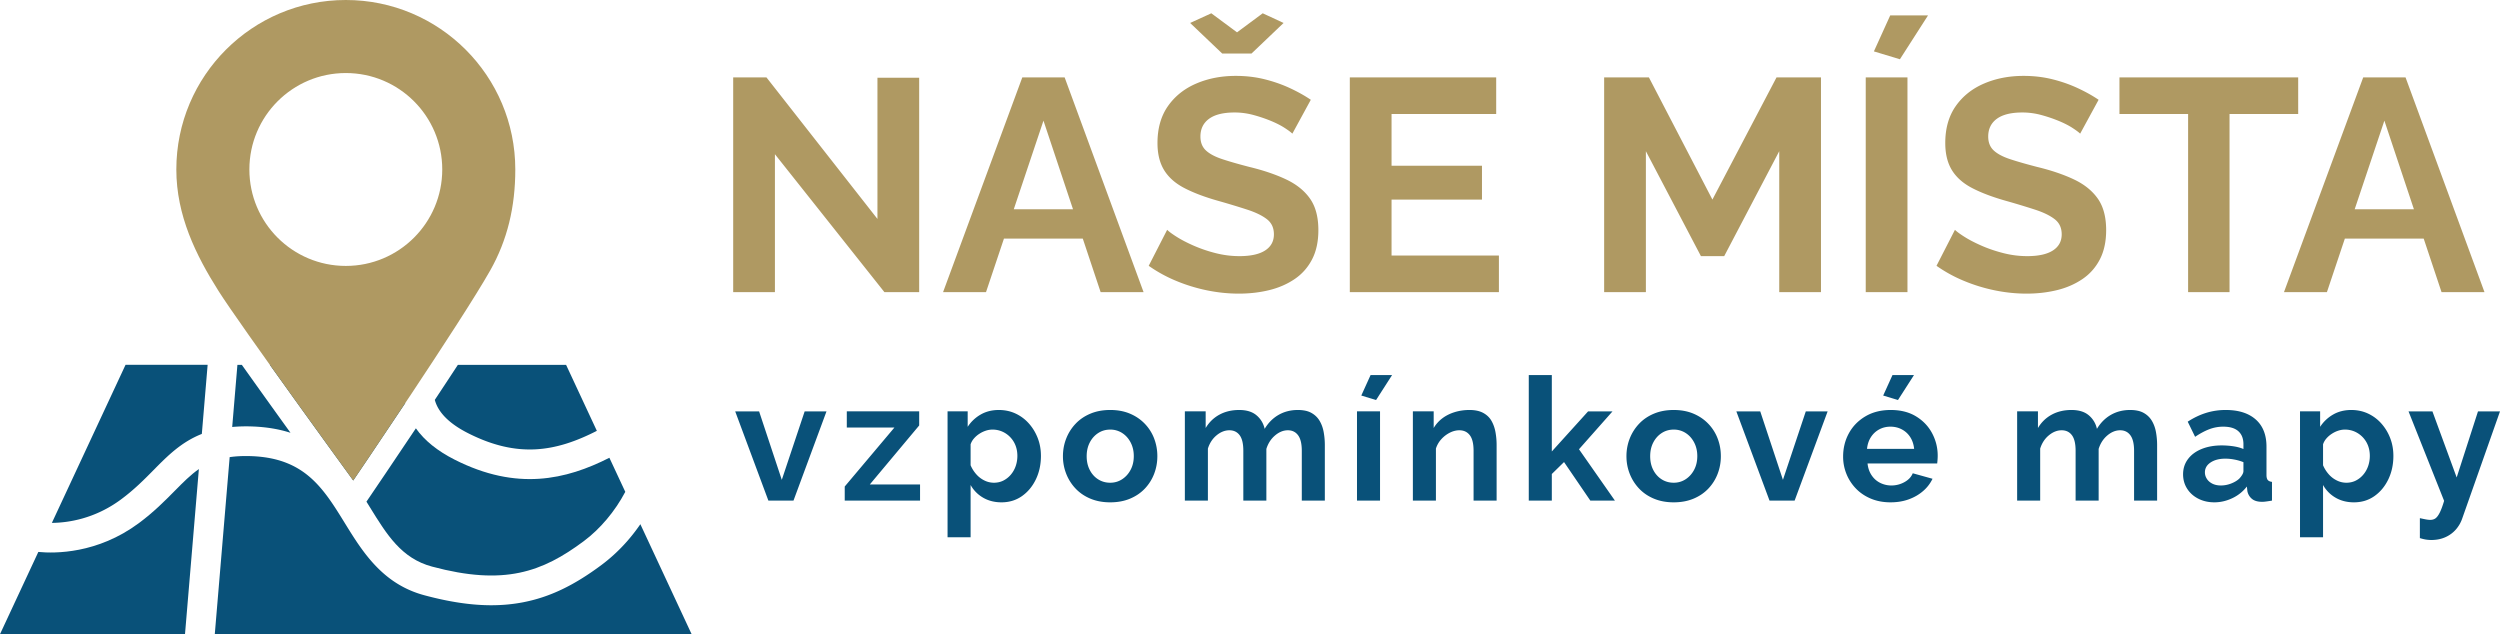 <svg xmlns="http://www.w3.org/2000/svg" id="uuid-d52f2ebd-8048-450a-9a97-049a06cac7d7" data-name="Vrstva 1" viewBox="0 0 563.74 143.005"><defs><style>.uuid-67018165-7524-4940-82a6-f2ded203b830{fill:#af9962}.uuid-9c067ccf-77e0-4808-b994-a0b60ab2fe36{fill:#095179}</style></defs><path d="M174.743 34.775v31.097h-9.412V17.454h7.502l25.027 31.915V17.522h9.411v48.35h-7.842l-24.687-31.097zm55.781-17.321h9.548l17.798 48.418h-9.683l-4.024-12.07h-17.777l-4.045 12.07h-9.683l17.866-48.418zm11.434 29.732-6.66-19.98-6.695 19.98h13.355zm49.464-17.048c-.318-.318-.898-.75-1.739-1.296-.842-.545-1.864-1.068-3.069-1.568a33.15 33.15 0 0 0-3.92-1.33 16.218 16.218 0 0 0-4.297-.58c-2.546 0-4.467.476-5.762 1.426-1.296.95-1.943 2.284-1.943 4.002 0 1.313.408 2.353 1.226 3.122.82.77 2.047 1.425 3.683 1.968 1.637.543 3.683 1.13 6.138 1.764 3.182.769 5.943 1.708 8.285 2.816 2.341 1.108 4.136 2.556 5.388 4.343 1.25 1.787 1.875 4.15 1.875 7.09 0 2.578-.477 4.784-1.432 6.616-.955 1.832-2.274 3.314-3.956 4.444-1.682 1.132-3.592 1.958-5.728 2.477-2.137.52-4.41.78-6.819.78-2.41 0-4.82-.25-7.229-.75a37.812 37.812 0 0 1-6.955-2.148 31.798 31.798 0 0 1-6.138-3.375l4.16-8.116c.409.41 1.136.945 2.182 1.603 1.045.66 2.318 1.32 3.818 1.978a31.765 31.765 0 0 0 4.91 1.67c1.774.456 3.57.683 5.388.683 2.546 0 4.478-.427 5.797-1.281 1.318-.855 1.977-2.069 1.977-3.642 0-1.448-.523-2.58-1.568-3.395-1.046-.815-2.501-1.528-4.365-2.14a177.813 177.813 0 0 0-6.615-2.003c-3.046-.86-5.591-1.822-7.637-2.886-2.046-1.064-3.57-2.41-4.569-4.04-1-1.63-1.5-3.667-1.5-6.113 0-3.305.784-6.078 2.352-8.319 1.569-2.24 3.693-3.938 6.377-5.093 2.681-1.155 5.66-1.732 8.933-1.732 2.273 0 4.42.25 6.444.75 2.023.5 3.922 1.159 5.695 1.978s3.364 1.705 4.773 2.659l-4.16 7.638zM273.146 2.997l5.797 4.296 5.796-4.296 4.705 2.182-7.228 6.888H275.6l-7.229-6.888 4.774-2.182zm64.852 54.623v8.252h-33.62V17.454h33.007v8.251H313.79v11.661h20.39v7.638h-20.39V57.62h24.208zm63.215 8.252V34.093l-12.411 23.664h-5.25L371.14 34.093v31.779h-9.411V17.454h10.093l14.32 27.55 14.457-27.55h10.025v48.418h-9.41zm19.503 0V17.454h9.41v48.418h-9.41zm7.706-52.51-5.865-1.773 3.683-8.115h8.524l-6.342 9.888zm40.643 16.776c-.318-.318-.898-.75-1.738-1.296-.842-.545-1.865-1.068-3.07-1.568a33.114 33.114 0 0 0-3.92-1.33 16.212 16.212 0 0 0-4.296-.58c-2.547 0-4.467.476-5.763 1.426-1.295.95-1.944 2.284-1.944 4.002 0 1.313.41 2.353 1.228 3.122.818.77 2.045 1.425 3.682 1.968s3.683 1.13 6.138 1.764c3.181.769 5.944 1.708 8.286 2.816 2.34 1.108 4.136 2.556 5.387 4.343 1.25 1.787 1.875 4.15 1.875 7.09 0 2.578-.478 4.784-1.432 6.616-.954 1.832-2.273 3.314-3.955 4.444-1.682 1.132-3.592 1.958-5.728 2.477-2.138.52-4.41.78-6.82.78s-4.82-.25-7.228-.75a37.812 37.812 0 0 1-6.956-2.148 31.773 31.773 0 0 1-6.138-3.375l4.16-8.116c.41.41 1.136.945 2.182 1.603 1.046.66 2.319 1.32 3.819 1.978 1.5.66 3.137 1.217 4.91 1.67 1.773.456 3.568.683 5.387.683 2.546 0 4.478-.427 5.797-1.281 1.318-.855 1.977-2.069 1.977-3.642 0-1.448-.523-2.58-1.568-3.395-1.046-.815-2.5-1.528-4.364-2.14a177.813 177.813 0 0 0-6.615-2.003c-3.047-.86-5.592-1.822-7.638-2.886-2.046-1.064-3.57-2.41-4.57-4.04-1-1.63-1.5-3.667-1.5-6.113 0-3.305.785-6.078 2.353-8.319 1.57-2.24 3.694-3.938 6.376-5.093s5.661-1.732 8.934-1.732c2.273 0 4.421.25 6.445.75 2.022.5 3.92 1.159 5.693 1.978 1.774.818 3.364 1.705 4.775 2.659l-4.16 7.638zm49.168-4.433h-15.48v40.167h-9.343V25.705h-15.48v-8.251h40.303v8.251zm14.661-8.251h9.548l17.799 48.418h-9.684l-4.024-12.07h-17.777l-4.044 12.07h-9.684l17.866-48.418zm11.435 29.732-6.66-19.98-6.695 19.98h13.355z" class="uuid-67018165-7524-4940-82a6-f2ded203b830"/><path d="m173.267 112.885-7.484-20.124h5.39l5.118 15.44 5.158-15.44h4.924l-7.445 20.124h-5.661zm17.216-3.179 11.206-13.3h-10.74V92.76h16.324v3.18l-11.129 13.3h11.323v3.644h-16.984v-3.179zm35.364 3.568c-1.577 0-2.966-.353-4.169-1.055a7.492 7.492 0 0 1-2.81-2.857v11.783h-5.197V92.761h4.537v3.486a8.585 8.585 0 0 1 2.947-2.78c1.188-.677 2.546-1.017 4.072-1.017 1.37 0 2.63.269 3.78.805a9.19 9.19 0 0 1 3.005 2.244c.853.959 1.519 2.058 1.997 3.298s.718 2.576.718 4.008c0 1.942-.382 3.706-1.144 5.291-.763 1.585-1.81 2.844-3.141 3.778-1.332.932-2.864 1.4-4.595 1.4zm-1.745-4.421c.8 0 1.525-.165 2.171-.495a5.376 5.376 0 0 0 1.687-1.35 6.02 6.02 0 0 0 1.086-1.94 7.003 7.003 0 0 0 .368-2.263c0-.837-.136-1.61-.407-2.32s-.666-1.337-1.183-1.883a5.59 5.59 0 0 0-1.803-1.274 5.435 5.435 0 0 0-2.23-.457c-.49 0-.988.083-1.492.246a6.15 6.15 0 0 0-1.454.7 5.755 5.755 0 0 0-1.222 1.057 3.798 3.798 0 0 0-.756 1.322v4.717c.31.733.73 1.402 1.26 2.009a5.822 5.822 0 0 0 1.842 1.419 4.81 4.81 0 0 0 2.133.512zm26.251 4.421c-1.655 0-3.141-.276-4.46-.825-1.318-.55-2.436-1.31-3.354-2.282a10.262 10.262 0 0 1-2.113-3.336 10.72 10.72 0 0 1-.737-3.95c0-1.405.246-2.735.737-3.988a10.27 10.27 0 0 1 2.113-3.336c.918-.971 2.036-1.732 3.355-2.282 1.318-.55 2.804-.825 4.459-.825 1.654 0 3.134.275 4.44.825 1.305.55 2.423 1.31 3.354 2.282s1.634 2.084 2.113 3.336a11.1 11.1 0 0 1 .717 3.988c0 1.38-.239 2.697-.717 3.95a10.015 10.015 0 0 1-2.094 3.336c-.918.972-2.035 1.732-3.354 2.282-1.318.55-2.805.825-4.46.825zm-5.313-10.394c0 1.168.233 2.2.698 3.1.466.901 1.099 1.606 1.9 2.112.801.508 1.707.76 2.715.76.982 0 1.874-.259 2.675-.779.801-.52 1.441-1.229 1.92-2.13.478-.9.717-1.933.717-3.1 0-1.141-.24-2.168-.717-3.082-.479-.912-1.119-1.622-1.92-2.13a4.905 4.905 0 0 0-2.675-.76c-1.008 0-1.914.26-2.714.78-.802.52-1.435 1.23-1.9 2.13-.466.9-.699 1.934-.699 3.1zm53.705 10.005h-5.196V101.65c0-1.58-.279-2.746-.834-3.496-.556-.751-1.325-1.128-2.307-1.128-1.008 0-1.971.389-2.889 1.166s-1.57 1.79-1.958 3.037v11.656h-5.196V101.65c0-1.605-.278-2.777-.834-3.516-.556-.738-1.325-1.108-2.307-1.108-1.008 0-1.972.38-2.889 1.136-.918.757-1.57 1.755-1.958 2.992v11.731h-5.196V92.761h4.692v3.753c.776-1.303 1.81-2.306 3.102-3.01 1.292-.702 2.779-1.054 4.46-1.054 1.68 0 2.99.41 3.935 1.227a5.43 5.43 0 0 1 1.803 3.03c.828-1.381 1.88-2.435 3.16-3.163 1.28-.729 2.721-1.094 4.324-1.094 1.267 0 2.294.224 3.083.672s1.402 1.048 1.842 1.802c.439.753.743 1.604.91 2.55s.253 1.903.253 2.875v12.536zm7.251 0V92.761h5.196v20.124h-5.196zm4.304-22.684-3.334-1.007 2.093-4.615h4.848l-3.607 5.622zm27.181 22.684h-5.196V101.65c0-1.605-.284-2.777-.852-3.516-.57-.738-1.357-1.108-2.366-1.108-.697 0-1.403.177-2.113.53a6.584 6.584 0 0 0-1.92 1.458 5.663 5.663 0 0 0-1.24 2.14v11.731h-5.196V92.761h4.692v3.753a7.56 7.56 0 0 1 1.977-2.204c.801-.6 1.726-1.06 2.773-1.38 1.046-.32 2.152-.48 3.315-.48 1.266 0 2.307.224 3.122.672.814.447 1.434 1.048 1.86 1.802s.724 1.604.892 2.55.252 1.903.252 2.875v12.536zm21.133 0-5.932-8.695-2.754 2.693v6.002h-5.196V84.58h5.196v17.225l8.182-9.043h5.506l-7.561 8.542 8.104 11.582h-5.545zm18.806.389c-1.653 0-3.14-.276-4.459-.825-1.318-.55-2.436-1.31-3.354-2.282-.917-.972-1.622-2.083-2.113-3.336s-.736-2.57-.736-3.95c0-1.405.245-2.735.736-3.988.491-1.252 1.195-2.365 2.113-3.336s2.036-1.732 3.354-2.282c1.32-.55 2.806-.825 4.46-.825s3.134.275 4.44.825c1.305.55 2.423 1.31 3.354 2.282a9.862 9.862 0 0 1 2.113 3.336c.478 1.253.717 2.583.717 3.988 0 1.38-.239 2.697-.717 3.95s-1.177 2.364-2.094 3.336c-.917.972-2.035 1.732-3.354 2.282s-2.805.825-4.46.825zm-5.311-10.394c0 1.168.232 2.2.697 3.1s1.099 1.606 1.9 2.112c.802.508 1.706.76 2.715.76.982 0 1.874-.259 2.676-.779.8-.52 1.44-1.229 1.919-2.13s.717-1.933.717-3.1c0-1.141-.239-2.168-.717-3.082-.48-.912-1.118-1.622-1.92-2.13a4.907 4.907 0 0 0-2.675-.76c-1.009 0-1.913.26-2.715.78s-1.434 1.23-1.9 2.13-.697 1.934-.697 3.1zm26.911 10.005-7.484-20.124h5.39l5.119 15.44 5.156-15.44h4.925l-7.445 20.124h-5.662zm27.298.389c-1.629 0-3.102-.276-4.42-.824-1.319-.55-2.444-1.305-3.374-2.264a10.21 10.21 0 0 1-2.152-3.297 10.336 10.336 0 0 1-.756-3.93c0-1.917.433-3.669 1.3-5.254.864-1.585 2.106-2.858 3.722-3.816s3.522-1.439 5.719-1.439c2.223 0 4.123.48 5.7 1.44 1.576.961 2.786 2.228 3.626 3.803a10.65 10.65 0 0 1 1.26 5.089c0 .307-.014.62-.04.94-.025.32-.051.583-.077.788h-15.704c.103 1.01.407 1.894.911 2.652s1.15 1.332 1.94 1.724a5.63 5.63 0 0 0 2.539.587 5.99 5.99 0 0 0 2.928-.756c.917-.504 1.544-1.17 1.88-1.997l4.46 1.241a8.458 8.458 0 0 1-2.114 2.753c-.918.801-1.997 1.428-3.238 1.88s-2.61.68-4.11.68zm-5.312-12.06h10.624c-.103-1.011-.394-1.889-.872-2.634a5.036 5.036 0 0 0-1.881-1.743c-.775-.416-1.641-.625-2.598-.625-.93 0-1.778.209-2.54.625a5.074 5.074 0 0 0-1.86 1.743c-.48.745-.77 1.623-.873 2.634zm6.98-11.013-3.335-1.007 2.094-4.615h4.847l-3.606 5.622zm58.434 22.684h-5.195V101.65c0-1.58-.279-2.746-.834-3.496-.556-.751-1.325-1.128-2.307-1.128-1.008 0-1.971.389-2.89 1.166s-1.57 1.79-1.958 3.037v11.656h-5.195V101.65c0-1.605-.278-2.777-.834-3.516-.556-.738-1.325-1.108-2.307-1.108-1.009 0-1.972.38-2.889 1.136-.918.757-1.57 1.755-1.958 2.992v11.731h-5.196V92.761h4.692v3.753c.775-1.303 1.809-2.306 3.102-3.01 1.292-.702 2.778-1.054 4.46-1.054 1.679 0 2.99.41 3.935 1.227a5.43 5.43 0 0 1 1.803 3.03c.827-1.381 1.88-2.435 3.16-3.163 1.28-.729 2.72-1.094 4.324-1.094 1.266 0 2.294.224 3.082.672s1.402 1.048 1.842 1.802c.44.753.744 1.604.912 2.55s.252 1.903.252 2.875v12.536zm5.856-5.934c0-1.302.368-2.445 1.105-3.428.736-.984 1.764-1.743 3.083-2.28 1.318-.536 2.83-.804 4.537-.804.852 0 1.718.064 2.597.193.879.13 1.641.336 2.288.62v-1.08c0-1.27-.381-2.246-1.144-2.932-.762-.685-1.893-1.028-3.393-1.028a8.771 8.771 0 0 0-3.18.582c-1.008.387-2.068.956-3.18 1.705l-1.667-3.411c1.345-.88 2.72-1.539 4.13-1.979a14.845 14.845 0 0 1 4.44-.659c2.895 0 5.15.714 6.766 2.142s2.424 3.466 2.424 6.115v6.384c0 .536.097.918.291 1.147.194.23.51.37.95.421v4.226c-.465.078-.886.142-1.26.194s-.693.078-.95.078c-1.034 0-1.817-.233-2.346-.698a2.958 2.958 0 0 1-.99-1.706l-.116-1.047a8.88 8.88 0 0 1-3.295 2.637c-1.319.62-2.664.93-4.033.93-1.344 0-2.553-.275-3.626-.823s-1.913-1.303-2.52-2.261c-.608-.957-.911-2.037-.911-3.238zm12.64 1.01c.285-.302.518-.604.698-.907.182-.302.272-.58.272-.832v-2.004a10.724 10.724 0 0 0-2.017-.586 10.955 10.955 0 0 0-2.054-.208c-1.345 0-2.45.284-3.316.85-.866.568-1.299 1.318-1.299 2.25 0 .505.142.984.427 1.437.284.453.698.82 1.24 1.097s1.19.415 1.94.415c.775 0 1.537-.145 2.287-.434.75-.29 1.357-.65 1.823-1.078zm25.903 5.313c-1.577 0-2.967-.353-4.169-1.055a7.489 7.489 0 0 1-2.811-2.857v11.783h-5.196V92.761h4.537v3.486a8.585 8.585 0 0 1 2.947-2.78c1.189-.677 2.546-1.017 4.071-1.017 1.37 0 2.63.269 3.781.805a9.183 9.183 0 0 1 3.005 2.244 10.706 10.706 0 0 1 1.997 3.298c.478 1.24.717 2.576.717 4.008 0 1.942-.381 3.706-1.143 5.291-.763 1.585-1.81 2.844-3.141 3.778-1.332.932-2.863 1.4-4.595 1.4zm-1.745-4.421c.8 0 1.525-.165 2.172-.495a5.384 5.384 0 0 0 1.686-1.35 6.02 6.02 0 0 0 1.086-1.94 6.992 6.992 0 0 0 .368-2.263c0-.837-.136-1.61-.407-2.32a5.644 5.644 0 0 0-2.986-3.157 5.438 5.438 0 0 0-2.23-.457c-.49 0-.988.083-1.493.246-.504.164-.988.397-1.454.7s-.872.654-1.22 1.057c-.35.404-.602.844-.757 1.322v4.717c.31.733.73 1.402 1.26 2.009a5.811 5.811 0 0 0 1.842 1.419 4.81 4.81 0 0 0 2.133.512zm16.596 7.987c.466.104.899.194 1.3.272.4.077.742.116 1.027.116.49 0 .898-.122 1.221-.366s.64-.678.95-1.301c.31-.625.634-1.497.97-2.619l-8.027-20.181h5.39l5.468 14.904 4.808-14.904h4.963l-8.53 24.187a7.39 7.39 0 0 1-1.416 2.446 6.758 6.758 0 0 1-2.365 1.735c-.945.424-1.997.637-3.16.637-.414 0-.828-.033-1.241-.098s-.867-.174-1.357-.33v-4.497zm-389.711 26.165-11.56-24.802c-2.087 3.041-4.952 6.356-8.792 9.214-6.236 4.64-11.66 7.226-17.59 8.382-2.32.453-4.716.681-7.231.681-4.547 0-9.488-.744-15.104-2.254-9.454-2.54-13.963-9.848-17.94-16.295-4.853-7.866-9.044-14.66-21.112-15.076-1.833-.062-3.425.02-4.843.225l-3.355 39.925H155.96zM54.532 82.27a2682.285 2682.285 0 0 0 10.976 15.323c-2.504-.805-5.358-1.312-8.647-1.426a35.778 35.778 0 0 0-4.501.114l1.176-14.01h.996z" class="uuid-9c067ccf-77e0-4808-b994-a0b60ab2fe36"/><path d="M91.365 90.928c-6.36 9.548-11.713 17.42-11.713 17.42S69.551 94.474 60.85 82.27h31.426c-.898 2.34-1.542 5.369-.911 8.658zm49.634 19.981c-2.314 4.38-5.641 8.354-9.386 11.14-9.319 6.934-17.902 10.094-34.195 5.714-6.89-1.85-10.176-7.177-13.982-13.346l-.803-1.297 1.276-1.88c.41-.601 4.61-6.78 9.872-14.658 1.91 2.72 4.826 5.083 8.725 7.06 14.054 7.128 25.144 4.531 34.91-.418L141 110.91zm-96.153-5.136c-1.875 1.304-3.538 2.984-5.458 4.927-2.214 2.241-4.724 4.782-8.103 7.285-9.32 6.905-18.895 6.837-22.641 6.476L0 143.005h41.717l3.129-37.232z" class="uuid-9c067ccf-77e0-4808-b994-a0b60ab2fe36"/><path d="M134.588 97.153c-9.35 4.78-17.915 6.172-29.056.52-4.213-2.136-6.73-4.66-7.484-7.505a1444.38 1444.38 0 0 0 5.202-7.898h24.4l6.938 14.883zM27.302 112.608c2.964-2.196 5.182-4.44 7.326-6.611 3.171-3.21 6.238-6.309 10.884-8.149l1.31-15.58H28.308L11.697 117.91c3.621-.033 9.645-.886 15.605-5.302z" class="uuid-9c067ccf-77e0-4808-b994-a0b60ab2fe36"/><path d="M77.98 0C56.874 0 39.762 17.112 39.762 38.218c0 10.358 4.388 19.296 9.522 27.408 4.885 7.718 30.368 42.722 30.368 42.722s24.398-35.879 30.883-47.354c3.868-6.846 5.662-14.31 5.662-22.776C116.197 17.112 99.085 0 77.98 0zm0 59.964c-12.011 0-21.747-9.735-21.747-21.746S65.969 16.47 77.98 16.47s21.746 9.736 21.746 21.747S89.99 59.964 77.98 59.964z" class="uuid-67018165-7524-4940-82a6-f2ded203b830"/></svg>